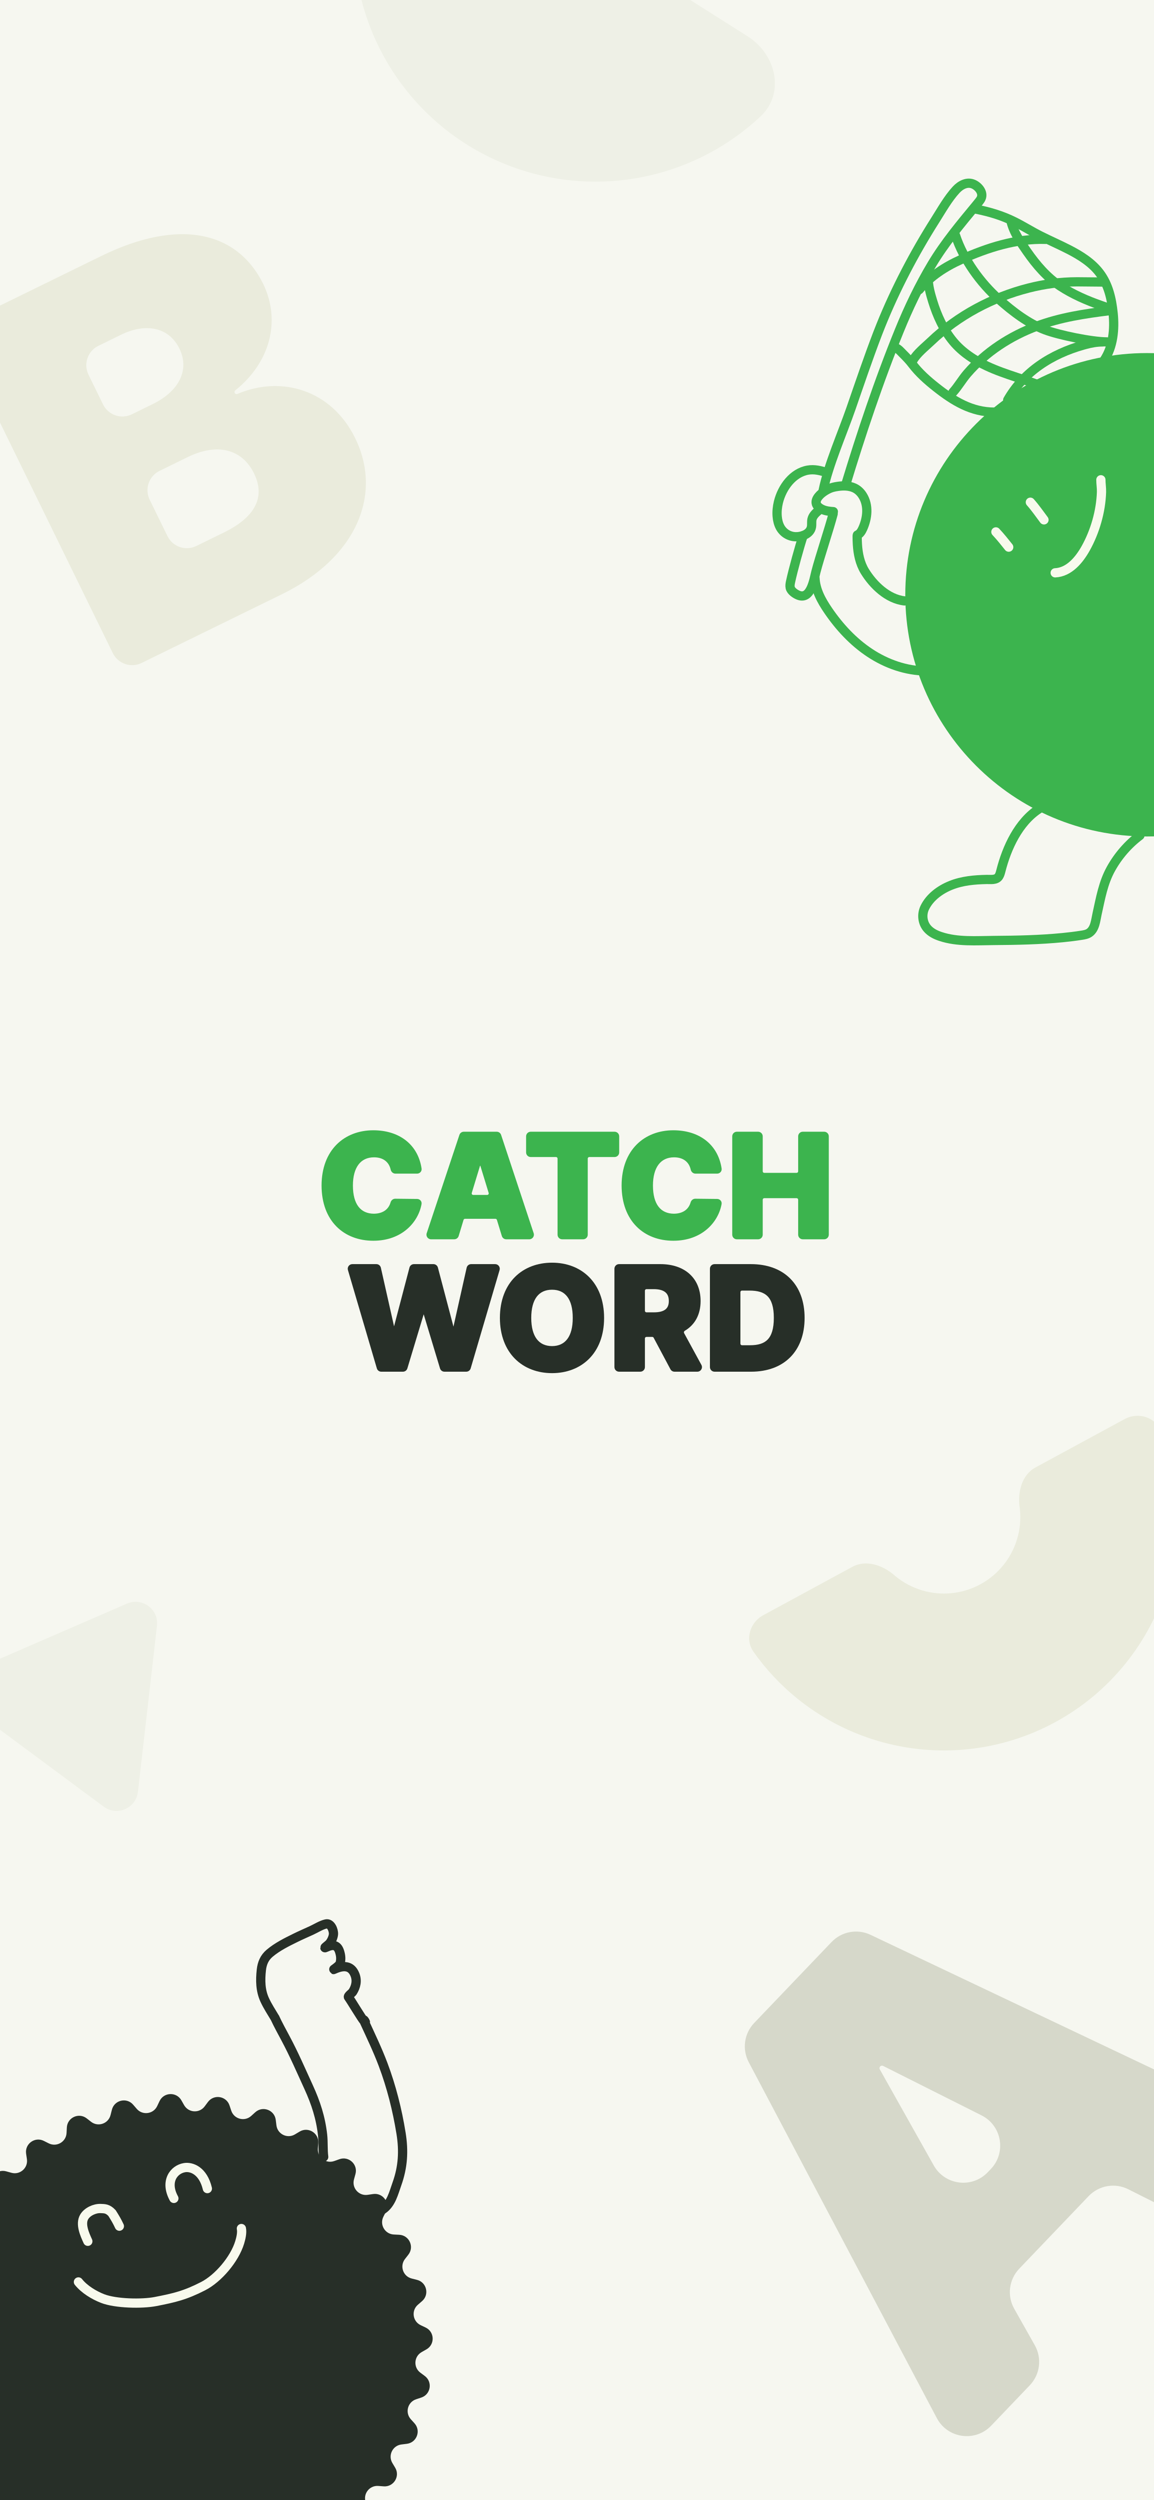 <svg width="375" height="812" viewBox="0 0 375 812" fill="none" xmlns="http://www.w3.org/2000/svg">
<rect x="0" y="0" width="375" height="812" fill="#808080" stroke="none"/>
<g clip-path="url(#clip0_107_127)">
<rect width="375" height="812" fill="#F6F7F0"/>
<path d="M201.993 385.032C202.005 390.762 203.792 395.256 206.812 398.32C209.833 401.383 214.04 402.969 218.805 402.969C228.24 402.969 233.461 396.827 234.485 391.061C234.647 390.153 233.92 389.404 233.062 389.395L225.951 389.321C225.197 389.314 224.608 389.857 224.418 390.511C224.082 391.672 223.447 392.575 222.554 393.195C221.658 393.818 220.469 394.177 218.992 394.187C216.826 394.176 215.154 393.409 214.009 391.934C212.848 390.441 212.18 388.158 212.18 385.031C212.18 382.059 212.83 379.766 213.992 378.228C215.14 376.71 216.826 375.875 219.04 375.875C220.58 375.875 221.796 376.28 222.688 376.966C223.579 377.651 224.184 378.642 224.458 379.882C224.612 380.577 225.209 381.172 225.995 381.172H233.039C233.913 381.172 234.634 380.412 234.497 379.509C233.896 375.558 232.056 372.442 229.304 370.318C226.557 368.199 222.936 367.094 218.805 367.094C214.133 367.094 209.927 368.669 206.885 371.723C203.841 374.779 202.005 379.273 201.993 385.03L201.993 385.032Z" fill="#3CB44E"/>
<path d="M237.946 401C237.946 401.828 238.617 402.5 239.446 402.5H246.352C247.18 402.5 247.852 401.828 247.852 401V389.641C247.852 389.364 248.076 389.141 248.352 389.141H258.868C259.144 389.141 259.368 389.364 259.368 389.641V401C259.368 401.828 260.039 402.5 260.868 402.5H267.821C268.649 402.5 269.321 401.828 269.321 401V369.062C269.321 368.234 268.649 367.562 267.821 367.562H260.868C260.039 367.562 259.368 368.234 259.368 369.062V380.422C259.368 380.698 259.144 380.922 258.868 380.922H248.352C248.076 380.922 247.852 380.698 247.852 380.422V369.062C247.852 368.234 247.18 367.562 246.352 367.562H239.446C238.617 367.562 237.946 368.234 237.946 369.062V401Z" fill="#3CB44E"/>
<path d="M170.961 369.062V374.281C170.961 375.11 171.633 375.781 172.461 375.781H180.68C180.956 375.781 181.18 376.005 181.18 376.281V401C181.18 401.828 181.851 402.5 182.68 402.5H189.492C190.321 402.5 190.992 401.828 190.992 401V376.281C190.992 376.005 191.216 375.781 191.492 375.781H199.711C200.539 375.781 201.211 375.11 201.211 374.281V369.062C201.211 368.234 200.539 367.562 199.711 367.562H172.461C171.633 367.562 170.961 368.234 170.961 369.062Z" fill="#3CB44E"/>
<path fill-rule="evenodd" clip-rule="evenodd" d="M140.082 402.5H147.61C148.271 402.5 148.854 402.067 149.045 401.435L150.631 396.199C150.695 395.988 150.889 395.844 151.109 395.844H160.995C161.215 395.844 161.409 395.987 161.473 396.197L163.079 401.439C163.272 402.07 163.854 402.5 164.513 402.5H171.998C173.021 402.5 173.744 401.499 173.422 400.528L162.835 368.591C162.631 367.977 162.057 367.562 161.411 367.562H150.713C150.067 367.562 149.494 367.976 149.29 368.589L138.659 400.526C138.336 401.497 139.059 402.5 140.082 402.5ZM158.319 388.094H153.78C153.444 388.094 153.203 387.769 153.301 387.448L156.04 378.454L158.797 387.447C158.896 387.769 158.656 388.094 158.319 388.094Z" fill="#3CB44E"/>
<path d="M104.492 385.03L104.492 385.032C104.504 390.762 106.291 395.256 109.312 398.32C112.332 401.383 116.54 402.969 121.305 402.969C130.74 402.969 135.961 396.827 136.985 391.061C137.146 390.153 136.419 389.404 135.561 389.395L128.45 389.321C127.696 389.314 127.108 389.857 126.918 390.511C126.582 391.672 125.947 392.575 125.054 393.195C124.158 393.818 122.969 394.177 121.492 394.187C119.325 394.176 117.653 393.409 116.508 391.934C115.348 390.441 114.68 388.158 114.68 385.031C114.68 382.059 115.329 379.766 116.492 378.228C117.639 376.71 119.325 375.875 121.539 375.875C123.08 375.875 124.295 376.28 125.187 376.966C126.078 377.651 126.683 378.642 126.957 379.882C127.111 380.577 127.708 381.172 128.495 381.172H135.539C136.412 381.172 137.133 380.412 136.996 379.509C136.395 375.558 134.556 372.442 131.804 370.318C129.057 368.199 125.435 367.094 121.305 367.094C116.633 367.094 112.426 368.669 109.384 371.723C106.34 374.779 104.504 379.273 104.492 385.03Z" fill="#3CB44E"/>
<path fill-rule="evenodd" clip-rule="evenodd" d="M162.445 428.03L162.445 428.032C162.457 433.755 164.294 438.249 167.355 441.313C170.415 444.376 174.657 445.969 179.398 445.969C184.093 445.969 188.328 444.394 191.391 441.34C194.456 438.284 196.305 433.79 196.305 428.031C196.305 422.273 194.456 417.778 191.391 414.722C188.328 411.668 184.093 410.094 179.398 410.094C174.658 410.094 170.417 411.668 167.356 414.722C164.293 417.779 162.457 422.273 162.445 428.03ZM184.357 421.157C185.494 422.669 186.129 424.959 186.117 428.029L186.117 428.033C186.129 431.091 185.495 433.376 184.357 434.888C183.236 436.378 181.583 437.176 179.398 437.187C177.19 437.176 175.53 436.377 174.407 434.887C173.267 433.375 172.633 431.09 172.633 428.031C172.633 424.96 173.267 422.669 174.407 421.157C175.53 419.668 177.189 418.875 179.398 418.875C181.583 418.875 183.236 419.667 184.357 421.157Z" fill="#272F28"/>
<path fill-rule="evenodd" clip-rule="evenodd" d="M232.196 445.5H244.086C249.369 445.5 253.726 443.872 256.762 440.842C259.799 437.812 261.461 433.432 261.461 428.031C261.461 422.619 259.799 418.239 256.749 415.211C253.701 412.183 249.321 410.562 243.993 410.562H232.196C231.367 410.562 230.696 411.234 230.696 412.062V444C230.696 444.828 231.367 445.5 232.196 445.5ZM243.758 436.906H241.102C240.826 436.906 240.602 436.682 240.602 436.406V419.656C240.602 419.38 240.826 419.156 241.102 419.156H243.524C246.202 419.156 248.147 419.699 249.434 421.005C250.725 422.315 251.461 424.498 251.461 428.031C251.461 431.552 250.726 433.739 249.46 435.052C248.199 436.361 246.313 436.906 243.758 436.906Z" fill="#272F28"/>
<path fill-rule="evenodd" clip-rule="evenodd" d="M199.664 412.062V444C199.664 444.828 200.336 445.5 201.164 445.5H208.07C208.899 445.5 209.57 444.828 209.57 444V434.703C209.57 434.427 209.794 434.203 210.07 434.203H211.962C212.147 434.203 212.317 434.305 212.404 434.468L217.862 444.706C218.123 445.195 218.632 445.5 219.186 445.5H226.605C227.743 445.5 228.467 444.282 227.922 443.282L222.297 432.963C222.165 432.721 222.252 432.378 222.541 432.207C225.794 430.275 227.664 426.979 227.664 422.547C227.664 418.839 226.376 415.826 224.065 413.744C221.761 411.667 218.49 410.562 214.602 410.562H201.164C200.336 410.562 199.664 411.234 199.664 412.062ZM216.145 419.644C216.905 420.241 217.347 421.162 217.336 422.543L217.336 422.551C217.347 423.904 216.908 424.78 216.155 425.339C215.372 425.919 214.17 426.219 212.539 426.219H210.07C209.794 426.219 209.57 425.995 209.57 425.719V419.188C209.57 418.911 209.794 418.688 210.07 418.688H212.537C214.16 418.699 215.361 419.03 216.145 419.644Z" fill="#272F28"/>
<path fill-rule="evenodd" clip-rule="evenodd" d="M113.062 412.486L122.458 444.423C122.646 445.062 123.232 445.5 123.897 445.5H130.937C131.599 445.5 132.182 445.067 132.373 444.434L137.68 426.858L142.987 444.434C143.178 445.067 143.761 445.5 144.423 445.5H151.51C152.175 445.5 152.761 445.062 152.949 444.423L162.345 412.486C162.628 411.525 161.907 410.562 160.906 410.562H153.106C152.404 410.562 151.796 411.049 151.642 411.734L147.355 430.857L142.297 411.68C142.124 411.021 141.528 410.562 140.847 410.562H134.514C133.832 410.562 133.236 411.022 133.063 411.681L128.05 430.763L123.765 411.733C123.611 411.049 123.003 410.562 122.302 410.562H114.501C113.499 410.562 112.779 411.525 113.062 412.486Z" fill="#272F28"/>
<path d="M21.721 690.961C21.886 687.729 25.621 686.021 28.174 688.009L29.587 689.11C31.866 690.884 35.216 689.733 35.923 686.933L36.362 685.196C37.154 682.059 41.15 681.111 43.266 683.559L44.438 684.915C46.326 687.1 49.837 686.624 51.077 684.016L51.846 682.398C53.235 679.475 57.339 679.326 58.937 682.14L59.821 683.698C61.247 686.209 64.783 686.427 66.508 684.111L67.578 682.674C69.51 680.079 73.565 680.733 74.583 683.804L75.147 685.505C76.055 688.246 79.481 689.15 81.624 687.215L82.954 686.014C85.356 683.846 89.204 685.278 89.604 688.49L89.825 690.267C90.181 693.133 93.365 694.688 95.844 693.208L97.383 692.29C100.161 690.632 103.657 692.788 103.422 696.015L103.292 697.802C103.083 700.682 105.901 702.828 108.622 701.861L110.31 701.26C113.359 700.176 116.367 702.972 115.507 706.092L115.031 707.819C114.263 710.603 116.609 713.258 119.466 712.839L121.239 712.58C124.441 712.111 126.845 715.441 125.393 718.332L124.589 719.933C123.294 722.514 125.076 725.576 127.96 725.723L129.75 725.814C132.981 725.979 134.69 729.714 132.702 732.267L131.601 733.68C129.827 735.959 130.978 739.309 133.778 740.016L135.515 740.455C138.652 741.247 139.599 745.243 137.151 747.359L135.796 748.531C133.611 750.419 134.087 753.93 136.695 755.169L138.313 755.938C141.236 757.328 141.385 761.432 138.571 763.03L137.013 763.914C134.502 765.34 134.283 768.876 136.6 770.601L138.037 771.671C140.632 773.603 139.978 777.658 136.906 778.676L135.206 779.24C132.465 780.148 131.56 783.574 133.496 785.717L134.696 787.047C136.865 789.448 135.433 793.297 132.221 793.697L130.444 793.918C127.578 794.274 126.023 797.457 127.503 799.937L128.421 801.476C130.079 804.254 127.923 807.75 124.696 807.515L122.909 807.385C120.029 807.176 117.882 809.994 118.85 812.715L119.451 814.403C120.535 817.452 117.739 820.459 114.619 819.6L112.892 819.124C110.108 818.356 107.453 820.702 107.871 823.559L108.131 825.332C108.6 828.534 105.27 830.938 102.378 829.486L100.777 828.682C98.196 827.386 95.135 829.169 94.988 832.053L94.897 833.842C94.732 837.074 90.997 838.783 88.444 836.795L87.031 835.694C84.752 833.919 81.402 835.071 80.695 837.871L80.256 839.608C79.464 842.745 75.468 843.692 73.352 841.244L72.18 839.889C70.292 837.704 66.781 838.179 65.541 840.788L64.772 842.406C63.383 845.328 59.279 845.478 57.681 842.664L56.797 841.106C55.371 838.595 51.835 838.376 50.11 840.693L49.04 842.129C47.108 844.725 43.053 844.071 42.035 840.999L41.471 839.299C40.563 836.558 37.137 835.653 34.994 837.589L33.664 838.789C31.262 840.958 27.414 839.525 27.014 836.314L26.793 834.536C26.436 831.671 23.253 830.115 20.774 831.595L19.235 832.513C16.457 834.172 12.961 832.016 13.196 828.789L13.326 827.002C13.535 824.122 10.717 821.975 7.996 822.943L6.308 823.543C3.259 824.628 0.251 821.832 1.111 818.712L1.587 816.985C2.355 814.201 0.009 811.546 -2.848 811.964L-4.621 812.224C-7.823 812.693 -10.227 809.363 -8.775 806.471L-7.971 804.87C-6.676 802.289 -8.458 799.228 -11.342 799.081L-13.132 798.989C-16.363 798.825 -18.072 795.09 -16.084 792.537L-14.983 791.123C-13.209 788.845 -14.36 785.494 -17.16 784.788L-18.897 784.349C-22.034 783.557 -22.982 779.561 -20.533 777.445L-19.178 776.273C-16.993 774.384 -17.469 770.874 -20.077 769.634L-21.695 768.865C-24.618 767.476 -24.767 763.372 -21.953 761.774L-20.395 760.89C-17.884 759.463 -17.665 755.928 -19.982 754.203L-21.419 753.133C-24.014 751.2 -23.36 747.146 -20.288 746.128L-18.588 745.564C-15.847 744.655 -14.942 741.23 -16.878 739.087L-18.078 737.757C-20.247 735.355 -18.815 731.506 -15.603 731.107L-13.826 730.886C-10.96 730.529 -9.405 727.346 -10.885 724.866L-11.803 723.328C-13.461 720.549 -11.305 717.054 -8.078 717.289L-6.291 717.419C-3.411 717.628 -1.264 714.81 -2.232 712.089L-2.833 710.401C-3.917 707.352 -1.121 704.344 1.999 705.204L3.726 705.68C6.51 706.447 9.165 704.102 8.747 701.244L8.487 699.472C8.018 696.27 11.348 693.866 14.24 695.318L15.841 696.121C18.422 697.417 21.483 695.635 21.63 692.75L21.721 690.961Z" fill="#272F28"/>
<path d="M28.545 727.926C27.535 725.718 25.95 722.28 27.405 719.927C28.424 718.28 30.764 717.215 32.658 717.28C34.012 717.327 35 717.28 36.401 718.757C37.296 720.166 38.091 721.492 38.79 723.02" stroke="#F8FAED" stroke-width="3" stroke-linecap="round"/>
<path d="M56.5 714C53.5 708.5 56.452 704.566 60.001 704C62.279 703.637 66.001 705 67.386 710.813" stroke="#F8FAED" stroke-width="3" stroke-linecap="round"/>
<path d="M105.187 700.529C104.876 698.16 105.091 695.796 104.829 693.414C104.214 687.826 102.624 682.954 100.303 677.883C97.868 672.559 95.518 667.117 92.75 661.959C91.75 660.094 90.237 657.317 89.361 655.403M89.361 655.403C89.197 655.044 89.551 655.725 89.361 655.403ZM89.361 655.403C88.194 653.43 86.978 651.631 86.004 649.501C84.597 646.426 84.564 643.151 84.927 639.805C85.162 637.634 85.917 635.825 87.601 634.395C90.081 632.288 93.154 630.772 96.062 629.343C97.763 628.507 99.508 627.754 101.231 626.965C102.698 626.294 104.359 625.202 105.961 624.85C107.483 624.516 108.452 626.862 108.362 628.183C108.295 629.161 107.713 630.428 107.089 631.175C106.66 631.689 104.628 633.08 106.065 632.422C108.061 631.51 109.625 631.461 110.373 633.909C110.766 635.194 110.86 636.302 110.532 637.609C110.305 638.517 107.71 639.996 108.561 639.607C111.541 638.244 114.101 638.223 115.342 641.337C116.114 643.275 115.683 645.21 114.619 646.914C114.354 647.339 112.939 648.265 113.246 648.65C113.897 649.464 117.581 655.66 118.312 656.423M118.312 656.423C119.58 657.747 117.567 654.795 118.312 656.423ZM118.312 656.423C120.46 661.117 122.658 665.652 124.483 670.496C127.197 677.702 129.091 685.228 130.319 692.829C131.25 698.596 130.956 703.787 128.976 709.317C127.919 712.269 127.138 715.742 124.39 717.598" stroke="#272F28" stroke-width="3" stroke-linecap="round"/>
<path d="M78.442 723.78C78.718 725.127 78.286 726.962 77.896 728.248C76.216 733.784 70.893 739.999 66 742.5C60.263 745.432 56.83 746.277 50.5 747.5C46.14 748.342 37.572 748.182 33.327 746.517C30.513 745.413 27.401 743.531 25.483 741.13" stroke="#F8FAED" stroke-width="3" stroke-linecap="round"/>
<g opacity="0.5">
<path d="M193.5 -78C193.5 -89.046 184.405 -98.25 173.715 -95.466C167.055 -93.731 160.624 -91.121 154.597 -87.682C142.746 -80.92 132.862 -71.186 125.92 -59.44C118.978 -47.694 115.217 -34.341 115.009 -20.698C114.801 -7.056 118.152 6.405 124.732 18.358C131.312 30.311 140.894 40.342 152.533 47.462C164.172 54.583 177.465 58.547 191.103 58.963C204.741 59.38 218.252 56.235 230.304 49.838C236.434 46.584 242.079 42.546 247.106 37.846C255.176 30.303 252.263 17.696 242.93 11.788L202.803 -13.611C197.011 -17.278 193.5 -23.655 193.5 -30.51L193.5 -78Z" fill="#E6E9DB"/>
<path d="M336.263 761.689C338.644 765.911 337.982 771.194 334.632 774.697L322.095 787.806C316.907 793.23 307.929 791.98 304.421 785.344L243.31 669.761C241.096 665.573 241.811 660.439 245.085 657.016L270.225 630.729C273.502 627.302 278.606 626.361 282.89 628.394L400.964 684.416C407.741 687.631 409.383 696.537 404.199 701.957L391.768 714.954C388.427 718.448 383.197 719.351 378.878 717.179L366.647 711.03C362.328 708.859 357.097 709.762 353.756 713.255L331.208 736.831C327.858 740.334 327.196 745.617 329.578 749.839L336.263 761.689ZM303.432 703.294C307.052 709.734 315.865 710.846 320.971 705.507L321.967 704.465C327.079 699.12 325.565 690.354 318.956 687.033L286.976 670.965C286.655 670.803 286.266 670.87 286.018 671.13C285.769 671.39 285.72 671.782 285.896 672.096L303.432 703.294Z" fill="#B6B9A4"/>
<path d="M46.017 215.318C42.545 217.017 38.352 215.581 36.652 212.108L-11.922 112.888C-13.622 109.415 -12.185 105.223 -8.713 103.523L32.868 83.166C58.346 70.693 77.108 75.195 85.538 92.22C91.432 104.453 87.574 117.915 76.453 126.784C76.203 126.983 76.12 127.331 76.261 127.619C76.421 127.946 76.813 128.086 77.148 127.943C91.366 121.881 107.697 126.535 115.413 142.295C124.333 160.515 116.01 181.052 91.613 192.996L46.017 215.318ZM54.425 174.12C56.125 177.593 60.318 179.029 63.79 177.33L72.481 173.075C83.096 167.974 86.265 161.349 82.561 153.783C78.593 145.677 70.419 143.84 61 148.451L51.846 152.932C48.374 154.632 46.937 158.825 48.637 162.297L54.425 174.12ZM33.485 131.348C35.185 134.82 39.378 136.257 42.85 134.557L49.688 131.21C57.949 127.165 61.774 120.316 58.297 113.213C54.82 106.11 47.218 104.854 39.266 108.747L31.965 112.322C28.492 114.022 27.056 118.214 28.755 121.687L33.485 131.348Z" fill="#DDE0C8"/>
<path d="M41.268 520.816C46.212 518.671 51.623 522.682 51.008 528.036L44.822 581.938C44.207 587.291 38.028 589.972 33.699 586.763L-9.889 554.454C-14.217 551.246 -13.45 544.554 -8.506 542.409L41.268 520.816Z" fill="#E6E9DB"/>
<path d="M248.04 524.574C243.67 526.944 242.008 532.446 244.879 536.503C248.873 542.149 253.63 547.233 259.024 551.605C266.755 557.871 275.644 562.553 285.184 565.383C294.724 568.214 304.728 569.137 314.625 568.101C324.522 567.066 334.118 564.091 342.865 559.346C351.613 554.602 359.34 548.181 365.606 540.45C371.871 532.72 376.553 523.831 379.384 514.291C382.214 504.75 383.138 494.746 382.102 484.849C381.379 477.943 379.712 471.183 377.158 464.756C375.323 460.137 369.805 458.53 365.435 460.9L336.465 476.613C332.095 478.983 330.666 484.487 331.332 489.413C331.365 489.659 331.395 489.906 331.421 490.154C331.76 493.395 331.458 496.672 330.531 499.796C329.604 502.921 328.07 505.832 326.018 508.364C323.966 510.896 321.435 512.999 318.57 514.553C315.705 516.107 312.562 517.081 309.321 517.42C306.079 517.76 302.803 517.457 299.678 516.53C296.554 515.603 293.642 514.07 291.11 512.018C290.917 511.861 290.726 511.701 290.538 511.539C286.772 508.295 281.38 506.491 277.01 508.861L248.04 524.574Z" fill="#DDE0C8"/>
</g>
<g clip-path="url(#clip1_107_127)">
<path d="M372.68 271.67C416.034 271.67 451.18 236.524 451.18 193.17C451.18 149.816 416.034 114.67 372.68 114.67C329.325 114.67 294.18 149.816 294.18 193.17C294.18 236.524 329.325 271.67 372.68 271.67Z" fill="#3CB44E"/>
<path d="M334.82 163.11C336.43 164.92 337.8 166.91 339.25 168.84" stroke="#F8FAED" stroke-width="3" stroke-linecap="round"/>
<path d="M323.62 172.75C325.11 174.33 326.44 176.01 327.79 177.7" stroke="#F8FAED" stroke-width="3" stroke-linecap="round"/>
<path d="M342.89 186.04C347.47 185.82 350.72 181.79 352.79 178.11C355.84 172.66 357.74 166.07 357.94 159.83C357.98 158.47 357.74 157.16 357.74 155.82" stroke="#F8FAED" stroke-width="3" stroke-linecap="round"/>
<path d="M293.92 195.16C288.46 194.55 283.76 190.02 281.01 185.52C279.42 182.91 278.81 179.86 278.62 176.84C278.56 175.95 278.54 175.06 278.54 174.17" stroke="#3CB44E" stroke-width="3" stroke-linecap="round"/>
<path d="M278.6 173.76C279.45 173.39 279.97 172.53 280.35 171.68C281.89 168.3 282.37 164.09 280.26 160.85C279.6 159.83 278.68 158.96 277.57 158.46C275.9 157.71 273.96 157.71 272.18 157.98C271.67 158.05 271.16 158.15 270.66 158.28C267.81 158.99 262.23 163.07 267.16 165.42C268.28 165.95 269.57 166.09 270.8 166.17" stroke="#3CB44E" stroke-width="3" stroke-linecap="round"/>
<path d="M274.71 157.79C279.86 140.85 285.55 123.8 292.23 107.39C295.25 99.96 298.72 92.7 302.84 85.82C306.96 78.94 312.11 72.78 317.3 66.51C317.58 66.18 317.85 65.84 318.12 65.5C318.4 65.14 318.68 64.78 318.85 64.36C319.62 62.53 317.98 60.58 316.39 59.85C314.32 58.89 312.14 60.07 310.71 61.62C308.06 64.49 306.01 68.18 303.92 71.47C297.07 82.27 291.02 93.81 286.21 105.74C285.92 106.45 285.64 107.16 285.37 107.87C285.28 108.11 285.18 108.35 285.09 108.59C282.06 116.52 279.34 124.56 276.56 132.58C273.78 140.6 269.17 151.08 267.51 159.19" stroke="#3CB44E" stroke-width="3" stroke-linecap="round"/>
<path d="M270.73 166.91C269.45 171.81 266.4 180.83 265.13 185.73C264.5 188.16 263.51 194.84 259.52 193.35C258.51 192.97 257.03 192 256.78 190.87C256.64 190.22 256.76 189.55 256.9 188.91C257.68 185.25 259.81 177.49 260.99 173.95" stroke="#3CB44E" stroke-width="3" stroke-linecap="round"/>
<path d="M317.21 67.93C321.66 68.83 325.66 70.01 329.74 72.05C332.61 73.49 335.31 75.2 338.18 76.64C341.24 78.17 344.39 79.54 347.44 81.11C351.14 83.02 354.77 85.3 357.3 88.61C360.21 92.41 361.23 97.09 361.72 101.75C362.25 106.88 361.74 112.6 358.81 116.99" stroke="#3CB44E" stroke-width="3" stroke-linecap="round"/>
<path d="M323.12 133.85C315.72 133.85 309.85 130.25 304.2 125.79C301.34 123.53 298.66 121.16 296.43 118.24C295.5 117.02 294.43 115.91 293.34 114.83C292.71 114.2 291.91 113.24 291.05 112.96" stroke="#3CB44E" stroke-width="3" stroke-linecap="round"/>
<path d="M301.62 90.36C301.62 92.88 302.34 95.43 303.07 97.81C304.51 102.5 306.61 107.14 309.77 110.93C312.7 114.44 316.63 117 320.74 118.91C326.87 121.77 333.51 123.29 339.74 125.91" stroke="#3CB44E" stroke-width="3" stroke-linecap="round"/>
<path d="M310.51 76.5C313.11 84.3 318.57 91.87 324.69 97.3C329.07 101.19 334.15 105.06 339.55 107.11C344.11 108.84 354.83 111.04 359.69 111.04" stroke="#3CB44E" stroke-width="3" stroke-linecap="round"/>
<path d="M328.51 71.81C329.38 75.5 331.66 78.73 333.7 81.66C336.76 86.07 340.28 90.14 344.56 92.95C348.62 95.62 353.33 97.65 357.81 99.21C358.76 99.54 359.85 99.99 360.86 99.99" stroke="#3CB44E" stroke-width="3" stroke-linecap="round"/>
<path d="M298.72 94.08C302.31 89.73 307.11 86.63 312.24 84.32C320.81 80.46 330.25 77.41 339.78 77.74" stroke="#3CB44E" stroke-width="3" stroke-linecap="round"/>
<path d="M296.65 117.04C298 114.71 300.58 112.71 302.5 110.88C311.32 102.46 322.5 96.53 334.3 93.54C339.42 92.24 344.63 91.54 349.91 91.53C350.05 91.53 350.19 91.53 350.32 91.53C352.98 91.53 355.64 91.6 358.3 91.6" stroke="#3CB44E" stroke-width="3" stroke-linecap="round"/>
<path d="M309.68 127.38C311.36 125.51 312.65 123.23 314.3 121.31C320.34 114.3 328.29 109.15 336.92 105.93C344.51 103.09 352.44 101.9 360.43 100.91" stroke="#3CB44E" stroke-width="3" stroke-linecap="round"/>
<path d="M327.46 129.91C332.79 120.6 341.78 114.99 351.93 112.1C352.19 112.03 352.44 111.96 352.7 111.89C354.53 111.39 356.4 111.05 358.3 111.05" stroke="#3CB44E" stroke-width="3" stroke-linecap="round"/>
<path d="M337.62 262.71C330.96 267.03 327.16 275.33 325.26 282.77C325.09 283.42 324.93 284.09 324.56 284.65C323.72 285.91 321.97 285.61 320.65 285.63C316.67 285.71 312.68 286.05 308.95 287.55C305.51 288.93 302.16 291.37 300.51 294.78C299.47 296.93 299.72 299.6 301.26 301.46C302.37 302.8 303.99 303.61 305.63 304.15C311.15 305.99 317.23 305.49 322.98 305.45C330.43 305.4 337.94 305.25 345.36 304.52C347.4 304.32 349.44 304.07 351.47 303.75C352.33 303.62 353.22 303.46 353.94 302.98C355.86 301.7 356.04 298.86 356.5 296.82C357.64 291.71 358.46 286.75 361.04 282.12C363.38 277.93 366.59 274.22 370.43 271.34" stroke="#3CB44E" stroke-width="3" stroke-linecap="round"/>
<path d="M268.76 153.52C266.7 152.83 264.64 152.31 262.49 152.69C257.7 153.55 254.15 158.17 252.94 163.13C252.58 164.63 252.42 166.19 252.55 167.73C252.65 168.95 252.94 170.16 253.5 171.21C254.54 173.14 256.47 174.25 258.49 174.32C260.39 174.39 263.25 173.52 263.69 171.16C263.85 170.32 263.67 169.43 263.87 168.6C264.18 167.31 265.31 166.4 266.22 165.62" stroke="#3CB44E" stroke-width="3" stroke-linecap="round"/>
<path d="M264.84 187.77C265 191.58 266.93 195.08 269.08 198.23C272.74 203.6 277.24 208.47 282.66 212.05C288.08 215.63 294.47 217.89 300.97 217.91" stroke="#3CB44E" stroke-width="3" stroke-linecap="round"/>
</g>
</g>
<defs>
<clipPath id="clip0_107_127">
<rect width="375" height="812" fill="white"/>
</clipPath>
<clipPath id="clip1_107_127">
<rect width="200.18" height="249.07" fill="white" transform="translate(251 58)"/>
</clipPath>
</defs>
</svg>
